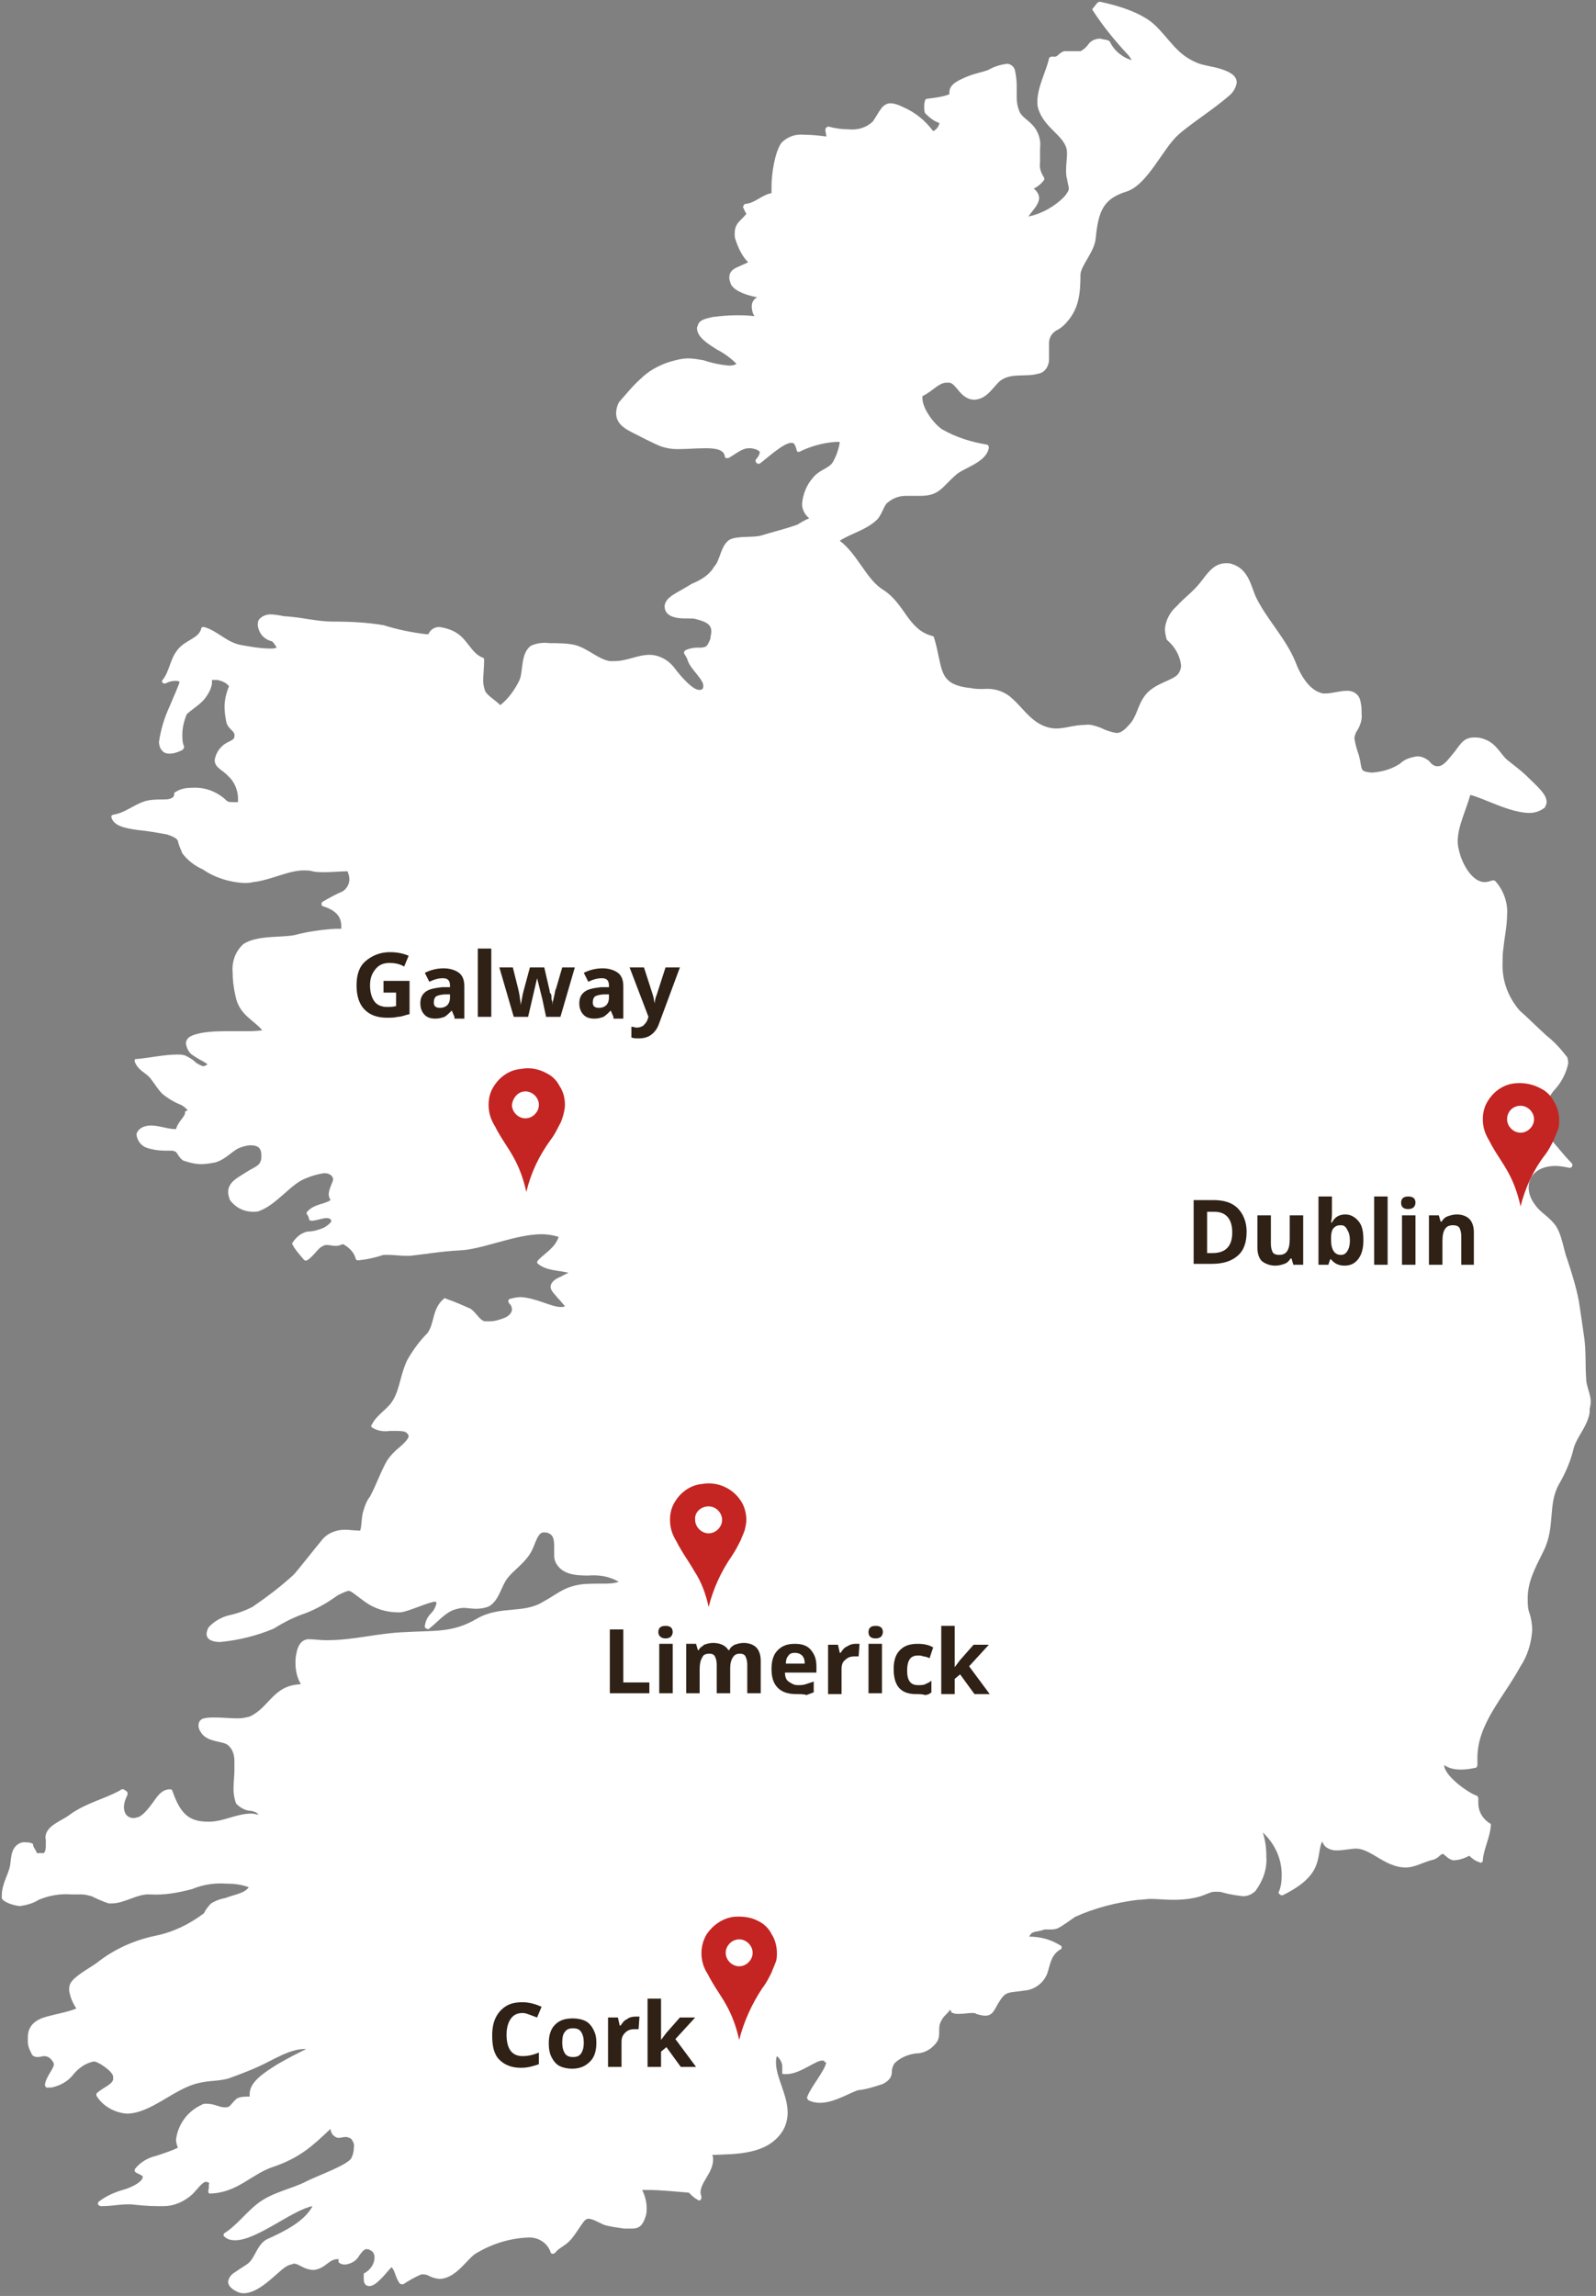 <?xml version="1.0" encoding="utf-8"?>
<!-- Generator: Adobe Illustrator 24.0.0, SVG Export Plug-In . SVG Version: 6.00 Build 0)  -->
<svg version="1.1" id="Layer_1" xmlns="http://www.w3.org/2000/svg" xmlns:xlink="http://www.w3.org/1999/xlink" x="0px" y="0px"
	 viewBox="0 0 177.7 255.6" style="enable-background:new 0 0 177.7 255.6;" xml:space="preserve">
<rect x="0" y="0" width="177.7" height="255.6" fill="#808080" stroke="none"/>
<style type="text/css">
	.st0{fill:#FFFFFF;}
	.st1{fill:#C42522;}
	.st2{enable-background:new    ;}
	.st3{fill:#2F2115;}
</style>
<title>Ireland</title>
<path class="st0" d="M176.6,153.4c-0.1-1.4,0-2.9-0.2-4.4c-0.2-1.4-0.4-2.8-0.6-4.1c-0.3-1.6-0.8-3.2-1.3-4.7
	c-0.4-1-0.6-2.9-1.4-3.9s-1.6-1.3-2.2-2.2c-0.4-0.5-0.7-1.2-0.7-1.9c0-1.3,1-2.4,3-2.4c0.5,0,1,0.1,1.5,0.2c0.1,0,0.3,0,0.3-0.1
	c0.1-0.1,0.1-0.3,0-0.4c-1-1-2.2-2.6-4-4.6c0.3-0.2,0.4-0.5,0.7-0.6c0.1,0,0.2-0.2,0.2-0.3v-0.1c0.2-1,0.6-2,1.3-2.7
	c0.7-0.8,1.2-1.8,1.4-2.8c0-0.2,0-0.4-0.1-0.7c-0.7-0.9-1.4-1.7-2.3-2.4c-1.1-1-2.3-2.2-3-2.8c-1.3-1.5-2-3.4-1.9-5.4
	c0-0.5,0-1,0.1-1.6c0.1-1.1,0.4-2.4,0.4-3.7c0.1-1.3-0.4-2.7-1.3-3.7c-0.1-0.1-0.2-0.1-0.3-0.1c-0.3,0.1-0.6,0.2-0.9,0.2
	c-1.3,0-2.4-1.8-2.8-3.3c-0.1-0.4-0.2-0.8-0.2-1.2c0-1.7,0.9-3.4,1.4-5.2c1.4,0.3,4.4,2,6.6,2c0.6,0,1.2-0.2,1.7-0.6
	c0.1-0.2,0.2-0.4,0.2-0.6c0-0.9-1-1.7-2-2.7s-2.2-1.8-2.6-2.2c-0.8-0.9-1.2-1.8-2.6-2.2c-0.3-0.1-0.6-0.1-0.9-0.1
	c-1.3,0-1.6,1-2.4,1.9c-0.4,0.5-0.8,1-1.2,1.2c-0.2,0.1-0.3,0.1-0.5,0.1c-0.3,0-0.6-0.2-0.9-0.6c-0.4-0.3-0.8-0.5-1.3-0.5
	c-0.7,0.1-1.4,0.3-1.9,0.8c-0.9,0.6-1.9,0.9-3,1h-0.3c-0.8-0.1-0.9-0.2-1-0.5s-0.1-0.7-0.3-1.4c-0.2-0.6-0.4-1.2-0.5-1.9
	c0-0.2,0.1-0.5,0.2-0.7c0.4-0.6,0.7-1.3,0.6-2.1c0-0.4,0-0.8-0.1-1.2c-0.1-0.8-0.7-1.3-1.5-1.3c0,0,0,0,0,0c-0.8,0-1.7,0.3-2.4,0.3
	c-0.1,0-0.2,0-0.3,0c-1.5-0.3-2.5-2-3.1-3.6c-1.1-2.6-3.1-4.6-4.3-7c-0.6-1.2-0.8-3.2-2.7-3.8c-0.2-0.1-0.5-0.1-0.7-0.1
	c-1.4,0-2.1,1.2-2.9,2.2s-1.7,1.6-2.6,2.6c-0.7,0.6-1.2,1.5-1.3,2.5c0,0.4,0.1,0.8,0.2,1.2l0.1,0.1c0.8,0.7,1.4,1.7,1.5,2.8
	c0,0.3-0.1,0.6-0.3,0.9c-0.6,0.8-2.6,1-3.7,2.4c-0.9,1.2-0.9,2.4-1.8,3.3c-0.6,0.7-1,0.9-1.4,0.9c-0.6-0.1-1.2-0.3-1.8-0.6
	c-0.6-0.2-1.1-0.4-1.7-0.3c-1.2,0-2.2,0.4-3.2,0.4c-0.8,0-1.6-0.3-2.3-0.8c-1.1-0.8-1.8-1.9-2.9-2.8c-0.8-0.6-1.8-0.9-2.9-0.8
	c-0.5,0-1,0-1.4-0.1c-2-0.2-2.7-0.8-3.1-1.7s-0.5-2.3-1-3.9c0-0.1-0.1-0.2-0.2-0.2c-2.7-0.7-3-3.5-5.4-5.1c-1.9-1.1-2.9-4-4.9-5.5
	c1.2-0.8,3-1.2,4.2-2.4c0.6-0.7,0.7-1.6,1.2-1.9c0.6-0.5,1.3-0.7,2-0.7c0.2,0,0.5,0,0.8,0s0.6,0,0.8,0c2.1,0,2.4-1,3.9-2.3
	c0.8-0.8,3.5-1.4,3.7-3.1c0-0.1-0.1-0.3-0.2-0.3c-1.8-0.3-3.4-0.8-5-1.7c-0.9-0.6-2.2-2.3-2.2-3.5c0-0.1,0-0.2,0-0.2
	c1.1-0.5,1.8-1.5,2.7-1.5c0.1,0,0.2,0,0.3,0c0.8,0.1,1.2,1.8,2.7,1.9l0,0c1.6,0,2.3-1.7,3.1-2.2c1.2-0.8,2.7-0.3,4.1-0.7
	c0.7-0.1,1.2-0.8,1.2-1.6c0-0.4,0-0.7,0-1.1c0-0.2,0-0.5,0-0.7c0-0.6,0.3-1.1,0.8-1.4c0.6-0.3,1-0.7,1.4-1.2c1.1-1.4,1.3-2.9,1.3-5
	c0-1,1.6-2.6,1.7-4.1c0.3-3.1,0.9-4.4,3.5-5.2c2.3-0.8,4-4.8,5.7-6.3c1.2-1.1,4-2.9,5.6-4.3c0.5-0.4,0.8-0.9,0.9-1.5
	c0-0.8-0.8-1.2-1.7-1.5S134,7.3,133.3,7c-2.2-0.9-2.9-2.4-4.6-4.1c-1.5-1.5-4.3-2.3-6.2-2.7c-0.1,0-0.2,0-0.3,0.1
	c-0.2,0.2-0.3,0.4-0.5,0.6c-0.1,0.1-0.1,0.2,0,0.3c1.1,1.7,2.4,3.3,3.8,4.8c0.2,0.2,0.4,0.5,0.5,0.7c-1-0.3-1.9-1-2.4-2
	c0-0.1-0.1-0.1-0.2-0.2c-0.3-0.1-0.6-0.1-0.9-0.2c-0.5,0-1,0.2-1.3,0.6c-0.2,0.3-0.5,0.6-0.9,0.8c-0.2,0-0.8,0-1.2,0
	c-0.2,0-0.4,0-0.6,0c-0.7,0.2-0.7,0.7-1.2,0.6h-0.2c-0.1,0-0.3,0.1-0.3,0.2c-0.3,1.4-1.3,3.2-1.3,4.8c0,0.3,0,0.5,0.1,0.8
	c0.7,2.3,3.2,3.1,3.2,4.9v0.2c0,0.5-0.1,1-0.1,1.7c0,0.3,0,0.7,0.1,1c0.1,0.6,0.2,0.9,0.2,1.1s-0.1,0.4-0.5,0.9
	c-1.1,1.1-2.5,1.9-4,2.2c0.4-0.6,1.1-1.2,1.2-2c0-0.4-0.2-0.8-0.6-1.1c0.4-0.2,0.8-0.5,1.1-0.9c0.1-0.1,0.1-0.3,0-0.4
	c-0.3-0.5-0.5-1-0.4-1.6c0-0.5,0-1,0-1.6c0.1-0.8-0.1-1.6-0.6-2.3c-0.6-0.8-1.4-1.1-1.7-1.8c-0.2-0.5-0.3-1-0.3-1.5
	c0-0.4,0-0.7,0-1.1c0-0.1,0-0.2,0-0.3c0-0.6-0.1-1.2-0.2-1.7c-0.1-0.4-0.5-0.7-0.9-0.7c-0.7,0.1-1.4,0.3-2.1,0.7
	c-0.5,0.2-1.6,0.4-2.5,0.8s-1.8,0.8-1.8,1.7c0,0.1,0,0.1,0,0.2c-0.8,0.3-1.7,0.4-2.5,0.5c-0.1,0-0.2,0.1-0.2,0.2
	c-0.1,0.2-0.1,0.5-0.1,0.7c0,0.2,0,0.5,0.1,0.7l0.1,0.1c0.4,0.4,0.9,0.8,1.5,1c-0.1,0.4-0.3,0.7-0.7,0.9c-0.9-1.2-2-2.1-3.4-2.7
	c-0.4-0.2-0.9-0.4-1.4-0.4c-0.4,0-0.8,0.3-1,0.6c-0.3,0.4-0.5,0.8-0.9,1.4c-0.7,0.7-1.7,1-2.7,0.9c-0.7,0-1.5-0.1-2.2-0.3
	c-0.1,0-0.2,0-0.3,0.1c-0.1,0.1-0.1,0.2-0.1,0.3c0,0.2,0.1,0.4,0.1,0.7c-0.7-0.1-1.6-0.2-2.5-0.2c-0.9-0.1-1.8,0.2-2.5,0.9
	c-0.7,1-1.1,3.3-1.1,4.9c0,0.2,0,0.5,0,0.7c-1.1,0.2-1.8,1.1-2.9,1.2c-0.1,0-0.2,0.1-0.2,0.2c-0.1,0.1-0.1,0.2,0,0.3
	c0,0,0.1,0.3,0.3,0.6c-0.6,0.8-1.3,1-1.3,2.2c0,0.2,0,0.5,0.1,0.7c0.3,0.9,0.7,1.8,1.4,2.5c-0.4,0.2-0.7,0.3-1.1,0.5
	c-0.5,0.2-1,0.5-1,1.2c0,0.3,0.1,0.5,0.2,0.8c0.5,0.8,1.9,1.2,2.9,1.4c-0.4,0.2-0.6,0.6-0.6,1c0,0.4,0.1,0.8,0.3,1.1
	c-0.7-0.1-1.4-0.1-2.1-0.1c-0.9,0-1.8,0.1-2.6,0.2c-0.8,0.2-1.4,0.3-1.6,0.9c0,0.1-0.1,0.2-0.1,0.3c0,1,1.1,1.7,2.2,2.4
	c0.8,0.4,1.6,1,2.2,1.6c-0.3,0.2-0.6,0.2-0.9,0.2c-1-0.1-1.9-0.3-2.8-0.6c-0.6-0.1-1.1-0.2-1.7-0.2c-0.7,0-1.4,0.2-2.1,0.4
	c-1.2,0.4-2.3,1-3.2,1.9c-0.9,0.8-1.6,1.7-2.4,2.6c-0.2,0.4-0.3,0.8-0.3,1.2c0,1,0.7,1.6,1.7,2.1s2.3,1.2,3.3,1.6
	c0.6,0.2,1.2,0.3,1.8,0.3c1,0,2.2-0.1,3.2-0.1c1.2,0,2,0.2,2.1,0.9c0,0.1,0.1,0.2,0.1,0.2c0.1,0,0.2,0,0.3,0
	c0.9-0.5,1.5-1.1,2.3-1.1h0.2c0.7,0.1,1,0.3,1,0.5c-0.1,0.3-0.2,0.5-0.4,0.7c-0.1,0.1-0.1,0.3,0,0.4c0.1,0.1,0.2,0.2,0.4,0.1
	c0.6-0.4,2.6-2.3,3.5-2.3c0.3,0,0.4,0.1,0.6,0.8c0,0.1,0.1,0.2,0.1,0.2c0.1,0,0.2,0,0.2,0c1.2-0.6,2.6-1,4-1.1h0.5
	c-0.1,0.8-0.4,1.6-0.8,2.3c-0.5,0.7-1.5,0.8-2.2,1.7c-0.7,0.8-1.1,1.8-1.2,2.9c0,0.6,0.3,1.2,0.8,1.6c-0.5,0.2-1,0.5-1.3,0.7
	c-1.4,0.5-2.7,0.8-4,1.2c-0.9,0.3-2.7,0-3.6,0.5c-1,0.7-1,2.3-1.7,3C79,64,78,64.6,77,65c-0.3,0.2-1,0.6-1.7,1s-1.2,0.8-1.3,1.4v0.1
	c0,0.9,0.8,1.2,1.5,1.3s1.6,0,1.9,0.1c1.2,0.3,1.8,0.6,1.8,1.4c0,0.3-0.1,0.5-0.1,0.8c-0.4,1-0.5,0.9-1,1h-0.5
	c-0.4,0-0.9,0.1-1.3,0.3c-0.1,0.1-0.2,0.2-0.1,0.4c0.2,0.3,0.3,0.5,0.4,0.8c0.3,0.9,1.8,2.1,1.7,2.8c0,0.1,0,0.2-0.1,0.3
	c-0.1,0.1-0.2,0.1-0.3,0.1c-0.8,0.1-2.4-1.9-2.7-2.3c-0.7-1-1.8-1.6-2.9-1.6c-1.3,0-2.5,0.7-3.9,0.7h-0.5c-1.3-0.2-2.4-1.4-3.9-1.8
	c-0.9-0.2-1.9-0.2-2.8-0.2c-0.7-0.1-1.5,0-2.1,0.3c-1.2,0.9-0.8,2.9-1.3,3.9c-0.5,1-1.2,2-2.1,2.7c-0.6-0.6-1.5-1.1-1.7-1.6
	c-0.1-0.3-0.2-0.7-0.2-1.1c0-0.7,0.1-1.5,0.1-2.2v-0.2c0-0.1-0.1-0.2-0.2-0.2c-1.2-0.5-1.6-1.9-2.8-2.7c-0.6-0.4-1.3-0.6-2-0.7
	c-0.5,0-1,0.3-1.2,0.8h-0.3c-1.6-0.2-3.1-0.5-4.7-1c-1.8-0.3-3.6-0.4-5.4-0.4h-0.2c-1.9,0-3.5-0.5-5.5-0.6c-0.5-0.1-1-0.2-1.5-0.2
	c-0.5,0-0.9,0.2-1.2,0.5c-0.2,0.2-0.2,0.5-0.2,0.7c0.1,0.9,0.7,1.6,1.6,1.8l0,0c0.2,0.2,0.4,0.5,0.5,0.7c-0.2,0.1-0.5,0.1-0.7,0.1
	c-1.1,0-2.2-0.2-3.3-0.4c-1.6-0.3-2.6-1.6-4.1-2c-0.1,0-0.3,0-0.3,0.2c-0.3,1.1-1.7,1.2-2.6,2.3s-0.9,2.4-1.7,3.4
	c-0.1,0.1-0.1,0.2,0,0.3c0.1,0.1,0.2,0.1,0.3,0.1c0.4-0.2,0.7-0.3,1.1-0.3c0.2,0,0.3,0,0.5,0.1c-0.1,0.4-0.6,1.5-1.1,2.7
	c-0.6,1.3-1,2.6-1.2,4c0,0.3,0.1,0.7,0.3,0.9c0.2,0.3,0.5,0.4,0.9,0.4c0.5,0,1-0.2,1.4-0.4c0.1-0.1,0.2-0.2,0.2-0.4
	c-0.2-0.4-0.2-0.9-0.2-1.3c0-0.8,0.2-1.6,0.5-2.3c1-0.9,1.9-1.2,2.6-2.7c0.1-0.3,0.2-0.5,0.2-0.8c0-0.1,0-0.2,0-0.3
	c0.2,0,0.4,0,0.6,0l0,0c0.5,0.1,1,0.3,1.3,0.7c-0.3,0.7-0.5,1.5-0.5,2.3c0,0.6,0.1,1.2,0.2,1.7c0.2,0.8,1,1,0.9,1.5c0,0,0,0.1,0,0.1
	c0,0.5-0.9,0.5-1.5,1.2c-0.4,0.4-0.6,0.9-0.7,1.4c0,0.9,0.9,1.1,1.5,1.8c0.7,0.6,1.1,1.6,1.1,2.5c0,0.1,0,0.3,0,0.4
	c-0.2,0-0.4,0-0.5,0c-0.2,0-0.5,0-0.7-0.1c-1-1-2.4-1.6-3.9-1.5c-0.7,0-1.3,0.1-1.9,0.5c-0.1,0-0.1,0.1-0.1,0.2
	c0,0.4-0.4,0.6-1.1,0.6c-0.7,0-1.5,0-2.2,0.2c-1.4,0.5-2.2,1.3-3.5,1.5c-0.1,0-0.1,0.1-0.2,0.1c0,0.1,0,0.1,0,0.2
	c0.3,1,1.6,1.2,2.9,1.4c1.1,0.1,2.2,0.3,3.3,0.5c0.9,0.3,1.1,0.5,1.2,0.7c0.1,0.5,0.3,0.9,0.5,1.4c0.6,0.8,1.4,1.4,2.3,1.8
	c1.3,0.9,2.9,1.4,4.5,1.5c0.4,0,0.7,0,1.1-0.1c1.9-0.2,3.9-1.3,5.6-1.3c0.3,0,0.7,0,1,0.1c0.4,0.1,0.9,0.1,1.3,0.1
	c0.9,0,1.8-0.1,2.5-0.1h0.1c0.1,0.3,0.2,0.6,0.2,0.9c0,0.6-0.4,1.2-0.9,1.4c-0.7,0.3-1.4,0.7-2.1,1.1c-0.1,0.1-0.1,0.2-0.1,0.3
	c0,0.1,0.1,0.2,0.2,0.2c1.2,0.4,2,1,2,2.2c0,0.1,0,0.2,0,0.3h-0.7c-1.5,0.1-3,0.3-4.5,0.7c-1.5,0.3-4.2,0-5.7,1
	c-0.9,0.8-1.3,2-1.2,3.1c0,0.9,0.1,1.7,0.3,2.6c0.4,2.2,2,2.7,3,3.9c-0.7,0.1-1.3,0.1-2,0.1h-1.5c-1.1,0-2.2,0-3.3,0.2
	c-0.9,0.2-1.7,0.4-1.7,1.2c0.1,0.5,0.3,1,0.8,1.3c0.3,0.2,0.6,0.4,1,0.6c0.2,0.1,0.3,0.2,0.5,0.3l0.1,0.1l0,0
	c-0.2,0.1-0.3,0.2-0.5,0.2l0,0c-0.3-0.1-0.7-0.3-0.9-0.5c-0.3-0.3-0.7-0.5-1.1-0.7c-0.3-0.1-0.6-0.1-0.9-0.1c-1.4,0-3.2,0.4-4.5,0.5
	c-0.1,0-0.2,0-0.2,0.1c0,0.1,0,0.2,0,0.2c0.4,1,1.2,1.2,1.7,1.8c0.5,0.6,0.8,1.2,1.4,1.8c0.5,0.4,1.1,0.8,1.8,1.1
	c0.3,0.1,0.6,0.3,0.8,0.5c0.1,0.1,0.1,0.1,0.2,0.2l0,0c0,0,0,0-0.2,0.1c-0.1,0-0.1,0.1-0.1,0.2c0,0.4-0.8,1-1,1.8h-0.1
	c-0.8,0-1.8-0.4-2.7-0.4c-0.6,0-1.2,0.2-1.5,0.7l-0.1,0.2c0,0.7,0.5,1.4,1.2,1.6c0.6,0.2,1.3,0.3,1.9,0.3H18c0.4,0,0.7,0,1,0
	c0.2,0,0.3,0,0.5,0.1c0.2,0,0.4,0.7,0.9,1c0.6,0.2,1.3,0.4,2,0.4c0.5,0,1.1-0.1,1.6-0.2c1.3-0.4,1.9-1.4,2.9-1.7
	c0.3-0.1,0.7-0.2,1-0.2c0.8,0,1.2,0.3,1.2,1.1v0.1c0,1.1-0.6,1.1-1.7,1.8c-0.7,0.5-2,1-2,2.2c0,0.3,0.1,0.6,0.2,0.9
	c0.6,0.8,1.5,1.3,2.6,1.3c0.2,0,0.5,0,0.7-0.1c1.9-0.7,3.5-3,5.1-3.6c0.7-0.3,1.4-0.5,2.1-0.6c0.3,0,0.7,0.1,0.9,0.4
	c0,0.1,0.1,0.2,0.1,0.2c0,0.4-0.5,1.1-0.5,1.8c0,0.2,0.1,0.4,0.2,0.6c-0.7,0.5-1.8,0.4-2.6,1.3c-0.1,0.1-0.1,0.2,0,0.3
	c0.1,0.2,0.2,0.3,0.2,0.5c0,0.1,0.1,0.2,0.3,0.2c0.5,0,1.2-0.3,1.7-0.3c0.2,0,0.3,0.1,0.4,0.1c0,0.1,0.1,0.2,0.1,0.2
	c0,0.2-0.5,0.6-0.9,0.8c-0.5,0.2-1.1,0.4-1.7,0.4c-0.7,0.1-1.3,0.6-1.7,1.2c-0.1,0.1-0.1,0.2,0,0.3c0.3,0.6,0.8,1.1,1.2,1.6
	c0.1,0.1,0.2,0.2,0.4,0.1c0.8-0.5,1.2-1.4,1.8-1.6c0.1-0.1,0.3-0.1,0.4-0.1c0.3,0,0.6,0.1,1,0.1c0.3,0,0.5-0.1,0.8-0.2
	c0.7,0.4,1.2,0.9,1.4,1.6c0,0.1,0.1,0.2,0.2,0.2H40c0.9-0.1,1.8-0.3,2.7-0.6c0.2,0,0.4,0,0.6,0c0.6,0,1.2,0.1,1.8,0.1h0.6
	c1.8-0.2,3.5-0.5,5.5-0.6c2.5-0.1,6.2-1.8,9.1-1.8c0.6,0,1.3,0.1,1.9,0.3c-0.4,1.2-1.4,1.7-2.3,2.6c0,0.1-0.1,0.1-0.1,0.2
	c0,0.1,0,0.1,0.1,0.2c1,0.8,2.3,0.7,3.4,1c-0.2,0.1-0.5,0.2-0.8,0.4c-0.5,0.2-1.1,0.5-1.2,1.1l0,0c0,0.5,0.4,0.8,0.8,1.3
	c0.3,0.3,0.6,0.7,0.8,0.9c-0.1,0.1-0.3,0.1-0.5,0.1c-1,0-2.7-1-4.4-1.1c-0.4,0-0.9,0.1-1.2,0.2c-0.1,0-0.2,0.1-0.2,0.2
	c0,0.1,0,0.2,0.1,0.3c0.2,0.2,0.3,0.4,0.3,0.7c0,0.3-0.3,0.7-0.8,0.9c-0.5,0.2-1.1,0.4-1.7,0.4c-0.1,0-0.3,0-0.5,0
	c-0.6-0.1-0.9-0.9-1.6-1.4c-0.9-0.4-1.8-0.8-2.7-1.1c-0.1-0.1-0.2-0.1-0.3,0c-1.3,1.1-1,2.7-1.8,3.8c-0.9,0.9-1.7,2-2.3,3.1
	c-0.7,1.5-0.8,3.1-1.5,4.3c-0.6,1.1-1.8,1.6-2.4,2.8c-0.1,0.1-0.1,0.2,0,0.3c0.6,0.4,1.3,0.5,2,0.4c0.2,0,0.4,0,0.6,0
	c0.4,0,0.8,0,1.1,0.1c0.2,0.1,0.4,0.3,0.4,0.5l0,0c0,0.2-0.4,0.7-1,1.2c-0.5,0.4-1,0.9-1.4,1.5c-0.7,1.2-1.2,2.7-1.9,4
	c-0.4,0.5-0.6,1.1-0.8,1.8c-0.2,0.9-0.1,1.4-0.3,2c-0.6,0-1.2-0.1-1.7-0.1c-1,0-2,0.4-2.6,1.2c-0.6,0.7-2.7,3.4-3.1,3.8
	c-1.4,1.3-3,2.5-4.6,3.6c-0.8,0.4-1.6,0.7-2.5,0.9c-0.9,0.2-1.8,0.7-2.4,1.4c-0.1,0.2-0.2,0.5-0.2,0.7c0,0.7,0.8,0.9,1.5,0.9
	c2.1-0.2,4.1-0.7,6-1.5c1.1-0.7,2.3-1.3,3.5-1.7c1.3-0.5,2.5-1.2,3.6-2c0.4-0.2,0.8-0.4,1.2-0.5c0.3,0,0.7,0.4,1.8,1.2
	c1.1,0.8,2.4,1.2,3.8,1.2h0.1c0.8,0,3.3-1.2,4-1.2l0,0c0,0,0.1,0.1,0.1,0.2c-0.1,0.4-0.3,0.8-0.6,1.1c-0.4,0.4-0.6,0.8-0.7,1.4v0.1
	c0,0.1,0.1,0.2,0.2,0.2c0.1,0.1,0.2,0.1,0.3,0c0.9-0.7,1.8-1.8,2.8-2.1c0.3-0.1,0.7-0.2,1-0.2c0.4,0,0.9,0.1,1.4,0.1
	c0.5,0,1.1-0.1,1.5-0.3c1.1-0.7,1.3-2.2,2-3.1s1.8-1.6,2.5-2.7c0.6-0.9,0.8-2.5,1.6-2.4c0.2,0,0.3,0,0.5,0.1
	c0.5,0.2,0.6,0.7,0.6,1.4c0,0.3,0,0.6,0,0.8c0,0.4,0,0.7,0.2,1.1c0.7,1.3,2.2,1.4,3.6,1.4c1.2-0.1,2.4,0.1,3.4,0.7
	c-0.6,0.2-1.2,0.2-1.7,0.2c-1,0-2,0-2.6,0.1c-1.9,0.3-2.6,1.1-4.1,1.9c-2.2,1.4-4.8,0.4-7.4,1.9c-2.7,1.6-4.7,1.3-8,1.5
	c-3,0.1-5.7,0.9-8.7,0.9h-0.1c-0.7,0-1.2-0.1-1.7-0.1c-0.8-0.1-1.4,0.4-1.6,1.6c-0.1,0.4-0.1,0.7-0.1,1.1c0,0.8,0.2,1.6,0.6,2.3
	c-3.1,0.1-3.5,2.6-5.7,3.6c-0.4,0.1-0.8,0.2-1.3,0.2c-0.8,0-1.8-0.1-2.6-0.1c-0.4,0-0.8,0-1.2,0.1c-0.4,0.1-0.6,0.4-0.6,0.8
	c0,0.3,0.1,0.5,0.3,0.8c0.7,1.1,2.5,0.9,3,1.4c0.5,0.4,0.7,1.1,0.7,1.7c0,0.4,0,0.8,0,1.2l0,0l0,0l0,0l0,0c0,0.4-0.1,1.2-0.1,2
	c0,0.5,0.1,1.1,0.3,1.6c0.5,0.5,1.1,0.8,1.7,0.8c0.4,0.1,0.6,0.2,0.8,0.4c-0.3,0-0.5-0.1-0.8-0.1c-1.7,0-3.1,0.9-4.7,0.9h-0.2
	c-2.3,0-3.1-1.2-3.9-3.4c0-0.1-0.1-0.2-0.2-0.2h-0.1c-0.9,0-1.4,0.8-1.9,1.5s-1.1,1.4-1.6,1.6c-0.2,0-0.3,0.1-0.5,0.1
	c-0.7,0-1.1-0.5-1.1-1.2c0-0.5,0.2-1,0.4-1.4c0-0.1,0-0.1,0-0.2c0-0.1-0.1-0.1-0.1-0.2l0,0l-0.2-0.1l-0.1-0.1l0,0l0,0c0,0,0,0-0.1,0
	h-0.1c-0.1,0-0.1,0-0.2,0.1c-1.8,1-3.8,1.4-5.6,2.7c-0.6,0.5-2,1-2.5,1.8c-0.2,0.3-0.3,0.7-0.2,1c0,0.2,0,0.4,0,0.6
	c0,0.3,0,0.6-0.2,0.9c-0.1,0-0.2,0-0.4,0H4.1c-0.1-0.4-0.4-0.6-0.4-0.9c0-0.1-0.1-0.2-0.2-0.2c-0.2-0.1-0.4-0.1-0.6-0.1
	c-0.7-0.1-1.3,0.4-1.5,1c-0.2,0.5-0.2,1.2-0.3,1.7c-0.2,0.9-0.9,2-0.9,3.2c0,0.1,0,0.2,0,0.3c0,0.1,0.1,0.1,0.1,0.2
	c0.5,0.4,1.2,0.6,1.9,0.7c0.7-0.1,1.5-0.3,2.1-0.7c1.2-0.5,2.4-0.7,3.7-0.6h0.1c0.4,0,0.7,0,1,0c0.4,0,0.7,0.1,1.1,0.2
	c0.6,0.3,1.3,0.6,1.9,0.8h0.3c1.5,0,2.9-1.1,4.3-1c1.6,0.1,3.2-0.2,4.7-0.6c1.2-0.5,2.5-0.7,3.8-0.6c0.9,0,1.7,0.1,2.5,0.4
	c-0.5,0.7-1.6,0.8-2.6,1.2c-0.6,0.1-1.1,0.3-1.6,0.6c-0.3,0.3-0.6,0.7-0.8,1.1c-1.6,1.2-3.4,2.1-5.4,2.5c-2.4,0.5-4.6,1.5-6.5,3
	c-0.5,0.4-2.4,1.4-2.9,2.2c-0.2,0.3-0.2,0.6-0.2,0.9c0.1,0.7,0.4,1.4,0.8,2c-1,0.4-2.2,0.6-3.3,0.9s-2.1,0.9-2.1,2.3
	c0,0.2,0,0.3,0,0.5c0,0.5,0.2,0.9,0.4,1.3c0.1,0.3,0.4,0.4,0.7,0.4c0.3,0,0.5-0.1,0.7-0.1c0.4,0,0.7,0.2,0.9,0.5
	c0.1,0.1,0.2,0.3,0.2,0.4c0,0.5-0.9,1.4-1,2.3c0,0.1,0.1,0.3,0.2,0.3c0.2,0,0.3,0,0.5,0c1-0.2,1.9-0.7,2.5-1.5
	c0.6-0.7,1.3-1.2,2.2-1.4l0,0c0.4-0.1,2.2,1.1,2.2,1.7c0,0,0,0.1,0,0.1c0.1,0.7-1,1-1.8,1.7c-0.1,0.1-0.1,0.3,0,0.4
	c0.7,1.1,2,1.8,3.3,1.9c2.7,0,5.3-2.8,8-3.4c1.2-0.3,2.2-0.2,3.3-0.5c1.1-0.4,2.2-0.8,3.3-1.3c1.8-0.8,3.5-2,5.3-2h0.1
	c-0.8,0.4-2,1-3.2,1.7c-1.6,1-3.1,2-3.1,3.3c0,0.1,0,0.2,0,0.3c-0.5,0-1,0-1.4,0.2c-0.4,0.3-0.8,0.9-0.9,0.9
	c-0.1,0.1-0.3,0.1-0.5,0.1c-0.6,0-1.1-0.4-2-0.4c-0.2,0-0.4,0-0.5,0.1c-1.6,0.7-2.7,2.2-2.9,3.9c0,0.3,0.1,0.6,0.2,0.9
	c-0.6,0.3-1.5,0.6-2.4,0.9c-0.9,0.2-1.8,0.7-2.4,1.5c0,0.1,0,0.2,0,0.2c0,0.1,0.1,0.1,0.2,0.2c0.2,0.1,0.5,0.2,0.7,0.4
	c0,0.5-0.8,1-1.9,1.4c-1.1,0.3-2.1,0.7-3,1.4c-0.1,0.1-0.1,0.2-0.1,0.3c0.1,0.1,0.2,0.2,0.3,0.2h0.2c1,0,1.9-0.2,2.8-0.2h0.4
	c0.9,0.1,1.9,0.2,2.9,0.2c0.2,0,0.5,0,0.7,0c1.2,0,2.3-0.5,3.2-1.3c0.6-0.6,1.2-1.5,1.6-1.4c0.1,0,0.2,0.1,0.3,0.1
	c-0.1,0.4,0,0.6-0.1,0.8c0,0.1,0,0.2,0,0.3c0.1,0.1,0.1,0.1,0.2,0.1c3.1-0.1,4.6-2.2,7.1-3c2.9-1,4.3-2.3,6.3-4.2
	c0,0.2,0.1,0.4,0.2,0.6c0.2,0.2,0.4,0.4,0.7,0.4c0.3,0,0.5-0.1,0.8-0.1c0.2,0,0.4,0.1,0.6,0.2c0.2,0.3,0.4,0.6,0.3,1
	c0,0.4-0.1,0.8-0.3,1.2c-0.6,0.8-3.7,1.9-4.9,2.5c-1.7,0.9-3.8,1.2-5.5,2.5c-1.3,1-2.4,2.5-3.7,3.3c-0.1,0.1-0.1,0.1-0.1,0.2
	c0,0.1,0,0.2,0.1,0.2c0.3,0.3,0.7,0.4,1.2,0.4c2.4,0,6.4-3.4,8.6-3.8c-0.9,1.7-3.1,2.8-5.1,3.7c-1.1,0.6-1.3,2.1-2.1,2.7
	c-0.4,0.3-0.8,0.5-1.2,0.8c-0.5,0.3-0.9,0.6-1,1.2c0,0.4,0.3,0.7,0.6,0.9c0.3,0.2,0.7,0.4,1.1,0.4l0,0c2,0,4-2.7,5-3.1
	c0.2-0.1,0.4-0.1,0.6-0.2c0.6,0,1,0.6,2.1,0.7h0.2c1.3-0.2,1.6-1.2,2.6-1.2h0.1c0,0.1,0,0.2,0,0.3c0,0.1,0.1,0.1,0.2,0.2
	c0.2,0.1,0.4,0.1,0.6,0.1c0.6-0.1,1.2-0.4,1.5-1c0.3-0.4,0.6-0.8,0.9-0.7c0.1,0,0.2,0,0.3,0.1c0.3,0.1,0.5,0.4,0.5,0.8
	c0,0.7-0.4,1.3-1,1.7c-0.1,0-0.2,0.1-0.2,0.2c0,0.1,0,0.3,0,0.4c0,0.2,0,0.4,0.1,0.6c0.1,0.2,0.3,0.3,0.5,0.3c0.6,0,1.1-0.6,1.6-1.1
	l0.7-0.8l0.2-0.2c0.4,0.4,0.4,1.1,0.9,1.8c0.1,0.1,0.2,0.1,0.4,0.1c0.6-0.4,1.3-0.8,2-1.1c0.1,0,0.2,0,0.3,0c0.5,0,0.7,0.4,1.7,0.5
	h0.1c1.9-0.1,3.1-2.4,4.1-2.9c1.7-1,3.6-1.6,5.6-1.7c1.1-0.1,2.2,0.5,2.6,1.6c0,0.1,0.1,0.2,0.2,0.2c0.1,0,0.2,0,0.3-0.1
	c0.5-0.6,1-0.7,1.6-1.3c0.6-0.6,1.2-1.7,1.7-2.3c0.1-0.1,0.3-0.2,0.4-0.2c0.5,0,1.3,0.5,1.8,0.7c0.7,0.2,1.5,0.3,2.2,0.4
	c0.3,0,0.6,0,0.9,0c0.8,0,1.2-0.4,1.5-1.4c0.1-0.3,0.1-0.6,0.1-0.9c0-0.7-0.2-1.4-0.5-2c0.2,0,0.5,0,0.7,0c1.4,0,3.2,0.2,4.5,0.3
	c0.3,0.3,0.6,0.6,1,0.8c0.1,0.1,0.2,0.1,0.3,0c0.1-0.1,0.1-0.2,0.1-0.3c0-0.2-0.1-0.3-0.1-0.5c0-1.2,1.4-2.2,1.4-3.7
	c0-0.2,0-0.3-0.1-0.5c2.6-0.1,6.1,0,7.8-2.6c0.4-0.6,0.6-1.4,0.6-2.1c0-2-1.3-3.9-1.3-5.6c0-0.2,0-0.4,0.1-0.7
	c0.4,0.3,0.6,0.8,0.6,1.2c0,0.2,0,0.3,0,0.5c0,0.1,0,0.1,0,0.2c0,0.1,0.1,0.1,0.2,0.1h0.3c1.5,0,3.3-1.6,4-1.5c0.1,0,0.2,0,0.2,0.1
	c0,0.1,0.1,0.1,0.2,0.1l0,0c-0.2,1-1.7,2.7-2.1,3.8c-0.1,0.1,0,0.3,0.1,0.4c0.4,0.2,0.8,0.3,1.3,0.3c1.5,0,3.1-1,4.2-1.4
	c1-0.1,1.9-0.4,2.8-0.7c0.8-0.4,1-0.9,1-1.3c0-0.4,0.1-0.7,0.3-1c0.6-0.6,1.5-1,2.4-1.1c1,0,1.9-0.6,2.4-1.4
	c0.4-0.9-0.1-1.5,0.5-2.4c0.2-0.4,0.7-0.7,0.9-1.1c0,0.1,0,0.1,0.1,0.2c0,0.1,0.1,0.2,0.2,0.2c0.2,0.1,0.4,0.1,0.7,0.1
	c0.5,0,1-0.1,1.4-0.1c0.2,0,0.4,0,0.5,0.1c0.3,0.1,0.7,0.2,1,0.2c0.8,0,1-0.6,1.4-1.3c0.9-1.5,1-1.2,3-1.5c1.2-0.1,2.3-1,2.6-2.2
	c0.3-1,0.4-1.8,1.4-2.4c0.1,0,0.1-0.1,0.1-0.2c0-0.1,0-0.2-0.1-0.2c-1.1-0.7-2.3-1-3.5-1c0.1-0.2,0.2-0.4,0.5-0.5
	c0.3-0.1,0.7-0.1,1.2-0.3c0.1,0,0.1,0,0.2,0h0.5c0.2,0,0.4,0,0.7-0.1c0.5-0.2,1.7-1.1,2-1.3c2.2-1,4.6-1.6,7-1.9
	c0.5,0,1-0.1,1.4-0.1c0.8,0,1.6,0.1,2.5,0.1c1.1,0,2.1-0.1,3.1-0.4c1.1-0.4,1.1-0.5,1.7-0.5c0.3,0,0.5,0,0.8,0.1
	c0.7,0.2,1.4,0.3,2.2,0.4c0.5,0,1-0.2,1.4-0.6c0.8-1.1,1.3-2.4,1.2-3.8c0-0.9-0.1-1.8-0.4-2.7c1.4,1.3,2.2,3.1,2.1,5
	c0,0.6-0.1,1.1-0.3,1.6c-0.1,0.1,0,0.2,0.1,0.3c0.1,0.1,0.2,0.1,0.3,0.1c4.7-2.3,3.7-4.3,4.4-6c0.1,0.2,0.2,0.4,0.4,0.6
	c0.4,0.3,0.8,0.4,1.2,0.4c0.8,0,1.6-0.2,2.2-0.2h0.1c1.3,0.1,2.5,1.3,3.9,1.8c0.5,0.2,1,0.3,1.5,0.3c1.1,0,1.9-0.6,3.2-0.9
	c0.2-0.1,0.4-0.2,0.6-0.4c0.1-0.1,0.2-0.2,0.4-0.2l0,0c0,0,0.1,0,0.1,0.1c0.2,0.1,0.5,0.5,1,0.6l0,0c0.6,0,1.2-0.2,1.8-0.5
	c0.3,0.3,0.7,0.6,1.1,0.7c0.1,0.1,0.2,0.1,0.3,0c0.1,0,0.1-0.1,0.1-0.2c0.1-1.3,0.8-2.5,0.9-3.9c0-0.1,0-0.2-0.1-0.2
	c-0.8-0.5-1.3-1.3-1.3-2.3c0-0.2,0-0.4,0-0.5c0-0.1-0.1-0.3-0.2-0.3c-0.9-0.3-3.6-2.2-3.6-3.4c0.6,0.4,1.2,0.5,1.9,0.5
	c0.6,0,1.1-0.1,1.6-0.2c0.1,0,0.2-0.2,0.2-0.3c0-0.3,0-0.5,0-0.8c0-3.8,2.9-6.7,4.8-10.2c0.8-1.2,1.2-2.6,1.3-4
	c0-0.6-0.1-1.3-0.3-1.9c-0.2-0.5-0.2-1.1-0.2-1.7c0-1.8,0.8-3.3,1.8-5.3c1.3-2.7,0.4-5.1,1.7-7.4c0.7-1.2,1.3-2.6,1.6-3.9
	c0.3-1.2,1.3-2.2,1.7-3.6c0.1-0.3,0.1-0.6,0.1-0.9C177.4,155.5,176.6,154.6,176.6,153.4z M13.3,200.3L13.3,200.3L13.3,200.3z"/>
<path class="st1" d="M82.3,227.1c-0.3-1.4-0.8-2.8-1.5-4c-0.5-0.9-1.1-1.7-1.6-2.6c-0.2-0.3-0.3-0.6-0.5-0.9c-0.8-1.3-0.8-3,0-4.3
	c0.7-1,1.7-1.7,2.9-1.9c1-0.1,2,0,2.9,0.5c0.6,0.3,1.1,0.8,1.4,1.4c0.4,0.6,0.6,1.4,0.6,2.1c0,0.4,0,0.8-0.2,1.2
	c-0.1,0.3-0.3,0.7-0.4,1c-0.3,0.6-0.6,1.2-1,1.7C83.7,223.1,82.8,225.1,82.3,227.1L82.3,227.1z"/>
<path class="st0" d="M82.3,215.9c0.8,0,1.5,0.7,1.5,1.5s-0.7,1.5-1.5,1.5c-0.8,0-1.5-0.7-1.5-1.5c0,0,0,0,0,0
	C80.8,216.6,81.5,215.9,82.3,215.9C82.3,215.9,82.3,215.9,82.3,215.9z"/>
<path class="st1" d="M169.3,134.3c-0.3-1.4-0.8-2.8-1.5-4c-0.5-0.9-1.1-1.7-1.6-2.6c-0.2-0.3-0.3-0.6-0.5-0.9
	c-0.4-0.7-0.6-1.4-0.6-2.2c0-0.8,0.2-1.5,0.6-2.1c0.7-1.1,1.8-1.8,3-1.9c1-0.1,2,0.1,2.9,0.6c0.6,0.3,1.1,0.8,1.4,1.4
	c0.4,0.6,0.6,1.4,0.6,2.1c0,0.4,0,0.8-0.2,1.2c-0.1,0.3-0.3,0.7-0.4,1c-0.3,0.6-0.6,1.2-1,1.7C170.7,130.3,169.8,132.3,169.3,134.3
	L169.3,134.3z"/>
<path class="st0" d="M169.3,123.1c0.8,0,1.5,0.7,1.5,1.5s-0.7,1.5-1.5,1.5c-0.8,0-1.5-0.7-1.5-1.5S168.4,123.1,169.3,123.1
	L169.3,123.1z"/>
<path class="st1" d="M78.9,178.9c-0.3-1.4-0.8-2.8-1.6-4c-0.5-0.9-1.1-1.7-1.6-2.6c-0.2-0.3-0.3-0.6-0.5-0.9
	c-0.4-0.7-0.6-1.4-0.6-2.2c0-0.8,0.2-1.5,0.6-2.1c0.7-1.1,1.8-1.8,3-1.9c1.7-0.3,3.4,0.5,4.3,1.9c0.4,0.6,0.6,1.4,0.6,2.1
	c0,0.4-0.1,0.8-0.2,1.2c-0.1,0.3-0.3,0.7-0.4,1c-0.3,0.6-0.6,1.2-1,1.8C80.3,174.9,79.4,176.9,78.9,178.9L78.9,178.9z"/>
<path class="st0" d="M78.9,167.7c0.8,0,1.5,0.7,1.5,1.5l0,0c0,0.8-0.7,1.5-1.5,1.5s-1.5-0.7-1.5-1.5C77.3,168.4,78,167.7,78.9,167.7
	C78.8,167.7,78.8,167.7,78.9,167.7z"/>
<g class="st2">
	<path class="st3" d="M67.9,188.5v-7.1h1.5v5.9h2.9v1.2H67.9z"/>
	<path class="st3" d="M73.3,181.7c0-0.5,0.3-0.7,0.8-0.7c0.5,0,0.8,0.2,0.8,0.7c0,0.2-0.1,0.4-0.2,0.5c-0.1,0.1-0.3,0.2-0.6,0.2
		C73.6,182.4,73.3,182.1,73.3,181.7z M74.9,188.5h-1.5v-5.5h1.5V188.5z"/>
	<path class="st3" d="M81.3,188.5h-1.5v-3.2c0-0.4-0.1-0.7-0.2-0.9c-0.1-0.2-0.3-0.3-0.6-0.3c-0.4,0-0.7,0.1-0.8,0.4
		c-0.2,0.3-0.3,0.7-0.3,1.4v2.6h-1.5v-5.5h1.1l0.2,0.7h0.1c0.1-0.3,0.4-0.4,0.6-0.6c0.3-0.1,0.6-0.2,1-0.2c0.8,0,1.4,0.3,1.7,0.8
		h0.1c0.1-0.3,0.4-0.5,0.6-0.6c0.3-0.1,0.6-0.2,1-0.2c0.6,0,1.1,0.2,1.4,0.5c0.3,0.3,0.5,0.8,0.5,1.5v3.6h-1.5v-3.2
		c0-0.4-0.1-0.7-0.2-0.9c-0.1-0.2-0.3-0.3-0.6-0.3c-0.4,0-0.6,0.1-0.8,0.4s-0.3,0.7-0.3,1.2V188.5z"/>
	<path class="st3" d="M88.7,188.6c-0.9,0-1.6-0.2-2.1-0.7c-0.5-0.5-0.7-1.2-0.7-2.1c0-0.9,0.2-1.6,0.7-2.1c0.5-0.5,1.1-0.7,1.9-0.7
		c0.8,0,1.4,0.2,1.8,0.7s0.6,1,0.6,1.8v0.7h-3.5c0,0.4,0.1,0.8,0.4,1s0.6,0.4,1,0.4c0.3,0,0.6,0,0.9-0.1s0.6-0.2,0.9-0.3v1.2
		c-0.3,0.1-0.5,0.2-0.8,0.3C89.5,188.6,89.2,188.6,88.7,188.6z M88.5,184c-0.3,0-0.6,0.1-0.7,0.3c-0.2,0.2-0.3,0.5-0.3,0.9h2.1
		c0-0.4-0.1-0.7-0.3-0.9C89.1,184.1,88.8,184,88.5,184z"/>
	<path class="st3" d="M95.2,183c0.2,0,0.4,0,0.5,0l-0.1,1.4c-0.1,0-0.3,0-0.4,0c-0.5,0-0.8,0.1-1.1,0.4c-0.3,0.2-0.4,0.6-0.4,1v2.8
		h-1.5v-5.5h1.1l0.2,0.9h0.1c0.2-0.3,0.4-0.6,0.7-0.7C94.6,183.1,94.9,183,95.2,183z"/>
	<path class="st3" d="M96.7,181.7c0-0.5,0.3-0.7,0.8-0.7c0.5,0,0.8,0.2,0.8,0.7c0,0.2-0.1,0.4-0.2,0.5c-0.1,0.1-0.3,0.2-0.6,0.2
		C96.9,182.4,96.7,182.1,96.7,181.7z M98.2,188.5h-1.5v-5.5h1.5V188.5z"/>
	<path class="st3" d="M102,188.6c-1.7,0-2.5-0.9-2.5-2.8c0-0.9,0.2-1.6,0.7-2.1c0.5-0.5,1.1-0.7,2-0.7c0.6,0,1.2,0.1,1.7,0.4
		l-0.4,1.2c-0.2-0.1-0.5-0.2-0.7-0.2c-0.2-0.1-0.4-0.1-0.6-0.1c-0.8,0-1.2,0.5-1.2,1.7c0,1.1,0.4,1.6,1.2,1.6c0.3,0,0.6,0,0.8-0.1
		c0.2-0.1,0.5-0.2,0.7-0.4v1.3c-0.2,0.2-0.5,0.3-0.7,0.3C102.7,188.6,102.4,188.6,102,188.6z"/>
	<path class="st3" d="M106.3,185.6l0.6-0.8l1.5-1.7h1.7l-2.2,2.4l2.3,3.1h-1.7l-1.6-2.2l-0.6,0.5v1.7h-1.5v-7.6h1.5v3.4L106.3,185.6
		L106.3,185.6z"/>
</g>
<g class="st2">
	<path class="st3" d="M138.8,137.1c0,1.2-0.3,2.1-1,2.7s-1.6,0.9-2.9,0.9h-2v-7.1h2.2c1.2,0,2.1,0.3,2.7,0.9S138.8,136,138.8,137.1z
		 M137.2,137.2c0-1.5-0.7-2.3-2-2.3h-0.8v4.6h0.6C136.5,139.5,137.2,138.7,137.2,137.2z"/>
	<path class="st3" d="M144,140.8l-0.2-0.7h-0.1c-0.2,0.3-0.4,0.5-0.7,0.6c-0.3,0.1-0.6,0.2-1,0.2c-0.6,0-1.1-0.2-1.5-0.5
		c-0.3-0.3-0.5-0.8-0.5-1.5v-3.6h1.5v3.2c0,0.4,0.1,0.7,0.2,0.9c0.1,0.2,0.4,0.3,0.7,0.3c0.4,0,0.7-0.1,0.9-0.4
		c0.2-0.3,0.3-0.7,0.3-1.4v-2.6h1.5v5.5H144z"/>
	<path class="st3" d="M149.8,135.2c0.6,0,1.1,0.3,1.5,0.8c0.4,0.5,0.5,1.2,0.5,2.1c0,0.9-0.2,1.6-0.6,2.1s-0.9,0.7-1.5,0.7
		c-0.6,0-1.1-0.2-1.5-0.7h-0.1l-0.2,0.6h-1.1v-7.6h1.5v1.8c0,0.2,0,0.6-0.1,1.1h0.1C148.6,135.5,149.1,135.2,149.8,135.2z
		 M149.3,136.4c-0.4,0-0.6,0.1-0.8,0.3c-0.2,0.2-0.3,0.6-0.3,1.1v0.2c0,0.6,0.1,1,0.3,1.3c0.2,0.3,0.5,0.4,0.8,0.4
		c0.3,0,0.5-0.1,0.7-0.4c0.2-0.3,0.3-0.7,0.3-1.2s-0.1-0.9-0.3-1.2C149.8,136.5,149.6,136.4,149.3,136.4z"/>
	<path class="st3" d="M154.5,140.8H153v-7.6h1.5V140.8z"/>
	<path class="st3" d="M156,133.9c0-0.5,0.3-0.7,0.8-0.7c0.5,0,0.8,0.2,0.8,0.7c0,0.2-0.1,0.4-0.2,0.5c-0.1,0.1-0.3,0.2-0.6,0.2
		C156.3,134.6,156,134.4,156,133.9z M157.6,140.8h-1.5v-5.5h1.5V140.8z"/>
	<path class="st3" d="M164.2,140.8h-1.5v-3.2c0-0.4-0.1-0.7-0.2-0.9c-0.1-0.2-0.4-0.3-0.7-0.3c-0.4,0-0.7,0.1-0.9,0.4
		c-0.2,0.3-0.3,0.7-0.3,1.4v2.6h-1.5v-5.5h1.1l0.2,0.7h0.1c0.2-0.3,0.4-0.5,0.7-0.6c0.3-0.1,0.6-0.2,1-0.2c0.6,0,1.1,0.2,1.4,0.5
		c0.3,0.3,0.5,0.8,0.5,1.5V140.8z"/>
</g>
<g class="st2">
	<path class="st3" d="M58.2,224.1c-0.6,0-1,0.2-1.3,0.6c-0.3,0.4-0.5,1-0.5,1.8c0,1.6,0.6,2.4,1.8,2.4c0.5,0,1.1-0.1,1.8-0.4v1.3
		c-0.6,0.2-1.2,0.4-2,0.4c-1,0-1.8-0.3-2.4-0.9c-0.6-0.6-0.8-1.5-0.8-2.7c0-0.7,0.1-1.4,0.4-2c0.3-0.6,0.7-1,1.2-1.3
		c0.5-0.3,1.1-0.4,1.8-0.4c0.7,0,1.4,0.2,2.1,0.5l-0.5,1.2c-0.3-0.1-0.5-0.2-0.8-0.3S58.5,224.1,58.2,224.1z"/>
	<path class="st3" d="M66.4,227.4c0,0.9-0.2,1.6-0.7,2.1s-1.1,0.8-2,0.8c-0.5,0-1-0.1-1.4-0.3c-0.4-0.2-0.7-0.6-0.9-1
		s-0.3-0.9-0.3-1.5c0-0.9,0.2-1.6,0.7-2.1s1.1-0.7,2-0.7c0.5,0,1,0.1,1.4,0.3s0.7,0.6,0.9,1S66.4,226.8,66.4,227.4z M62.6,227.4
		c0,0.5,0.1,0.9,0.3,1.2s0.5,0.4,0.9,0.4c0.4,0,0.7-0.1,0.9-0.4c0.2-0.3,0.3-0.7,0.3-1.2c0-0.5-0.1-0.9-0.3-1.2s-0.5-0.4-0.9-0.4
		c-0.4,0-0.7,0.1-0.9,0.4C62.7,226.4,62.6,226.8,62.6,227.4z"/>
	<path class="st3" d="M70.7,224.5c0.2,0,0.4,0,0.5,0l-0.1,1.4c-0.1,0-0.3,0-0.4,0c-0.5,0-0.8,0.1-1.1,0.4s-0.4,0.6-0.4,1v2.8h-1.5
		v-5.5h1.1l0.2,0.9h0.1c0.2-0.3,0.4-0.6,0.7-0.7C70,224.6,70.4,224.5,70.7,224.5z"/>
	<path class="st3" d="M73.6,227.1l0.6-0.8l1.5-1.7h1.7l-2.2,2.4l2.3,3.1h-1.7l-1.6-2.2l-0.6,0.5v1.7h-1.5v-7.6h1.5v3.4L73.6,227.1
		L73.6,227.1z"/>
</g>
<path class="st1" d="M58.6,132.7c-0.3-1.4-0.8-2.8-1.5-4c-0.5-0.9-1.1-1.7-1.6-2.6c-0.2-0.3-0.3-0.6-0.5-0.9
	c-0.4-0.7-0.6-1.4-0.6-2.2c0-0.8,0.2-1.5,0.6-2.1c0.7-1.1,1.8-1.8,3-1.9c1-0.2,2,0,2.9,0.5c0.6,0.3,1.1,0.8,1.4,1.4
	c0.4,0.6,0.6,1.3,0.6,2.1c0,0.4-0.1,0.8-0.2,1.2c-0.1,0.3-0.2,0.7-0.4,1c-0.3,0.6-0.6,1.2-1,1.7C60,128.7,59.1,130.6,58.6,132.7
	L58.6,132.7z"/>
<path class="st0" d="M58.5,121.5c0.8,0,1.5,0.7,1.5,1.5c0,0.8-0.7,1.5-1.5,1.5s-1.5-0.7-1.5-1.5c0,0,0,0,0,0
	C57.1,122.2,57.7,121.5,58.5,121.5z"/>
<g class="st2">
	<path class="st3" d="M42.8,109.2h2.8v3.7c-0.5,0.1-0.9,0.3-1.3,0.3c-0.4,0.1-0.8,0.1-1.2,0.1c-1.1,0-1.9-0.3-2.5-0.9
		c-0.6-0.6-0.9-1.5-0.9-2.7c0-1.2,0.3-2.1,1-2.7s1.6-1,2.7-1c0.7,0,1.4,0.1,2.1,0.4l-0.5,1.2c-0.5-0.3-1.1-0.4-1.6-0.4
		c-0.7,0-1.2,0.2-1.6,0.7s-0.6,1-0.6,1.8c0,0.8,0.2,1.4,0.5,1.8c0.3,0.4,0.8,0.6,1.4,0.6c0.3,0,0.6,0,1-0.1v-1.5h-1.4V109.2z"/>
	<path class="st3" d="M50.6,113.2l-0.3-0.7h0c-0.3,0.3-0.5,0.5-0.8,0.7c-0.3,0.1-0.6,0.2-1,0.2c-0.5,0-0.9-0.1-1.2-0.4
		s-0.5-0.7-0.5-1.3c0-0.6,0.2-1,0.6-1.3c0.4-0.3,1-0.4,1.8-0.5l0.9,0v-0.2c0-0.6-0.3-0.8-0.8-0.8c-0.4,0-0.9,0.1-1.5,0.4l-0.5-1
		c0.6-0.3,1.3-0.5,2.1-0.5c0.7,0,1.3,0.2,1.7,0.5s0.6,0.8,0.6,1.5v3.6H50.6z M50.2,110.7l-0.6,0c-0.4,0-0.8,0.1-1,0.2
		s-0.3,0.4-0.3,0.7c0,0.4,0.2,0.6,0.7,0.6c0.3,0,0.6-0.1,0.8-0.3s0.3-0.5,0.3-0.8V110.7z"/>
	<path class="st3" d="M54.7,113.2h-1.5v-7.6h1.5V113.2z"/>
	<path class="st3" d="M60.8,113.2l-0.4-1.9l-0.6-2.4h0l-1,4.3h-1.6l-1.6-5.5h1.5l0.6,2.4c0.1,0.4,0.2,1,0.3,1.8h0
		c0-0.2,0.1-0.6,0.2-1.2l0.1-0.4l0.7-2.6h1.6l0.6,2.6c0,0.1,0,0.2,0.1,0.3s0.1,0.3,0.1,0.4c0,0.2,0,0.3,0.1,0.5c0,0.2,0,0.3,0,0.4h0
		c0-0.2,0.1-0.6,0.2-1c0.1-0.4,0.1-0.7,0.2-0.8l0.7-2.4H64l-1.6,5.5H60.8z"/>
	<path class="st3" d="M68.3,113.2l-0.3-0.7h0c-0.3,0.3-0.5,0.5-0.8,0.7c-0.3,0.1-0.6,0.2-1,0.2c-0.5,0-0.9-0.1-1.2-0.4
		s-0.5-0.7-0.5-1.3c0-0.6,0.2-1,0.6-1.3c0.4-0.3,1-0.4,1.8-0.5l0.9,0v-0.2c0-0.6-0.3-0.8-0.8-0.8c-0.4,0-0.9,0.1-1.5,0.4l-0.5-1
		c0.6-0.3,1.3-0.5,2.1-0.5c0.7,0,1.3,0.2,1.7,0.5s0.6,0.8,0.6,1.5v3.6H68.3z M67.9,110.7l-0.6,0c-0.4,0-0.8,0.1-1,0.2
		s-0.3,0.4-0.3,0.7c0,0.4,0.2,0.6,0.7,0.6c0.3,0,0.6-0.1,0.8-0.3s0.3-0.5,0.3-0.8V110.7z"/>
	<path class="st3" d="M70.1,107.7h1.6l1,3.1c0.1,0.3,0.1,0.6,0.2,0.9h0c0-0.3,0.1-0.7,0.2-0.9l1-3.1h1.6l-2.3,6.2
		c-0.2,0.6-0.5,1-0.9,1.3s-0.9,0.4-1.4,0.4c-0.3,0-0.5,0-0.8-0.1v-1.2c0.2,0,0.4,0.1,0.6,0.1c0.3,0,0.5-0.1,0.7-0.2
		c0.2-0.2,0.4-0.4,0.5-0.7l0.1-0.3L70.1,107.7z"/>
</g>
</svg>
